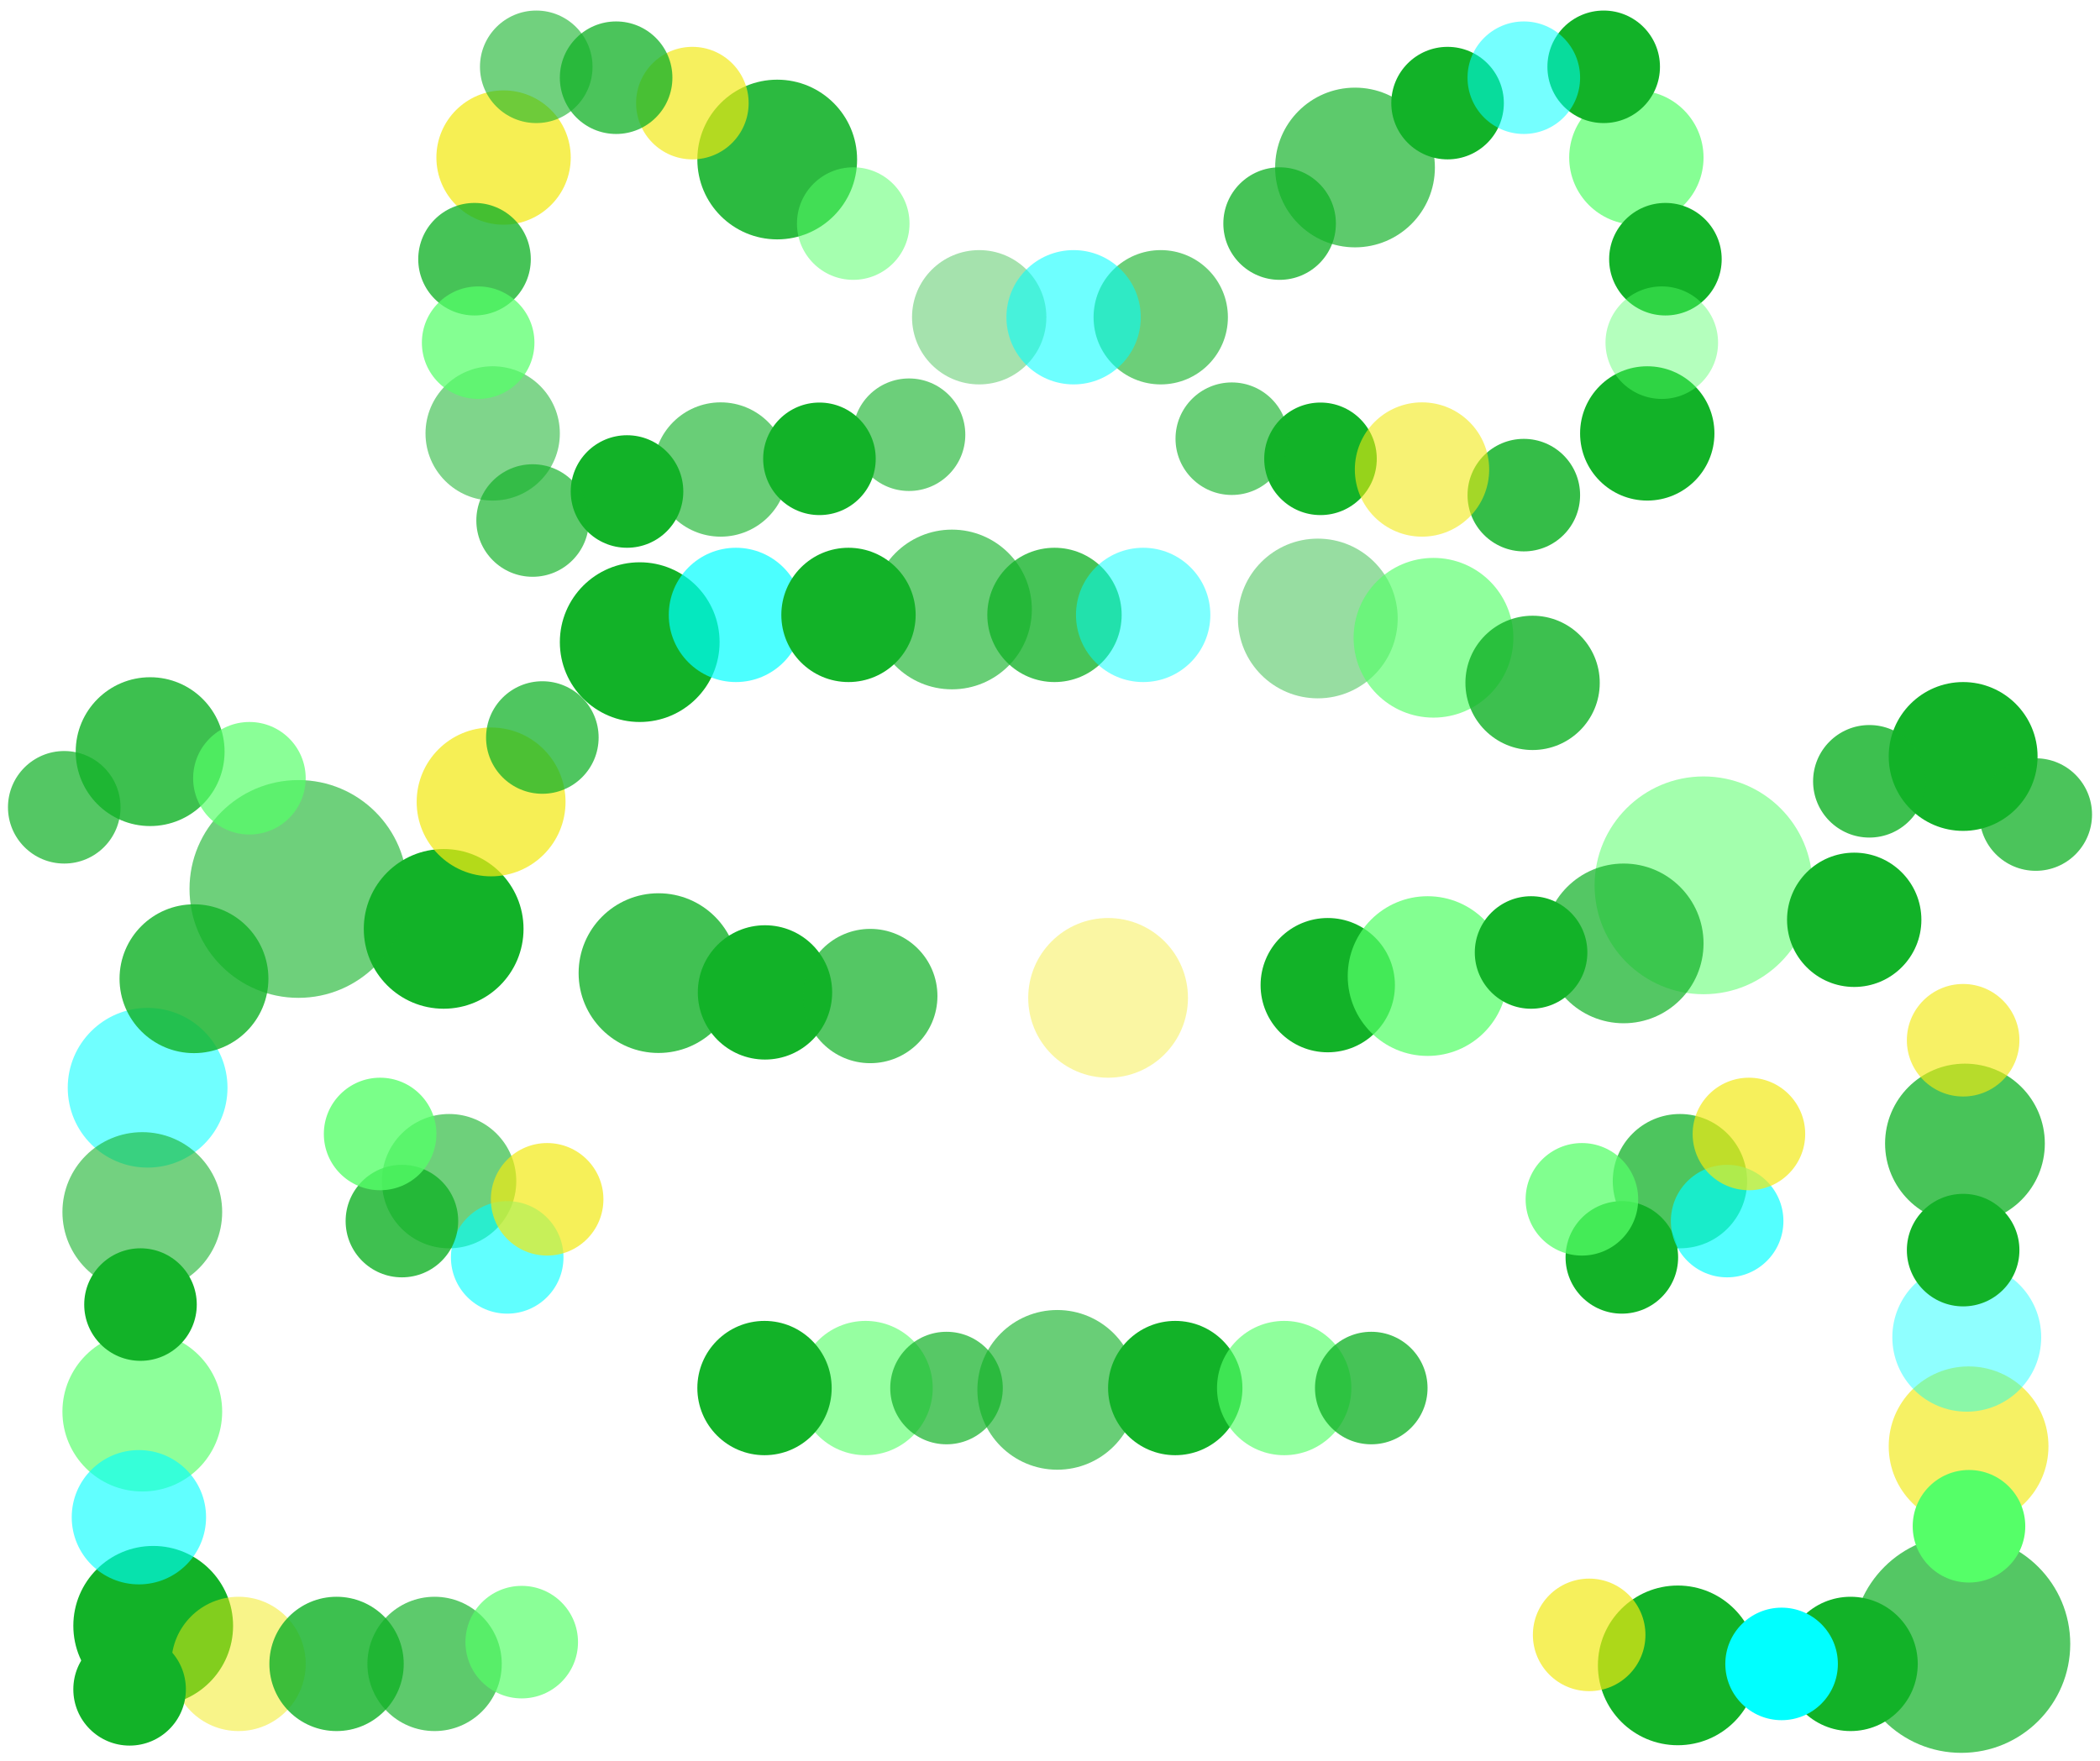 <?xml version="1.0" encoding="UTF-8"?> <svg xmlns="http://www.w3.org/2000/svg" width="527" height="442" viewBox="0 0 527 442" fill="none"> <g filter="url(#filter0_f)"> <g style="mix-blend-mode:overlay" opacity="0.56"> <circle cx="37.045" cy="273.045" r="20.045" fill="#00FFFF"></circle> </g> <circle cx="111.338" cy="233.166" r="20.045" fill="#12B228"></circle> <g style="mix-blend-mode:screen" opacity="0.77"> <circle cx="493.11" cy="287.045" r="20.045" fill="#12B228"></circle> </g> <g style="mix-blend-mode:lighten" opacity="0.66"> <circle cx="494.021" cy="363.045" r="20.045" fill="#F2E913"></circle> </g> <circle cx="421.045" cy="418.045" r="20.045" fill="#12B228"></circle> <g style="mix-blend-mode:color-dodge" opacity="0.44"> <circle cx="330.707" cy="155.252" r="20.045" fill="#12B228"></circle> </g> <g style="mix-blend-mode:hard-light" opacity="0.66"> <circle cx="359.735" cy="160.092" r="20.045" fill="#55FF68"></circle> </g> <g style="mix-blend-mode:hard-light" opacity="0.59"> <circle cx="35.712" cy="304.241" r="20.045" fill="#12B228"></circle> </g> <g style="mix-blend-mode:overlay" opacity="0.8"> <circle cx="165.249" cy="244.272" r="20.045" fill="#12B228"></circle> </g> <g style="mix-blend-mode:soft-light" opacity="0.89"> <circle r="20.045" transform="matrix(-1 0 0 1 195.046 40.045)" fill="#12B228"></circle> </g> <g style="mix-blend-mode:overlay" opacity="0.68"> <circle cx="340.045" cy="42.045" r="20.045" fill="#12B228"></circle> </g> <g style="mix-blend-mode:overlay" opacity="0.63"> <circle cx="265.322" cy="348.885" r="20.045" fill="#12B228"></circle> </g> <g style="mix-blend-mode:overlay" opacity="0.64"> <circle cx="238.899" cy="152.991" r="20.045" fill="#12B228"></circle> </g> <circle cx="160.54" cy="161.19" r="20.045" fill="#12B228"></circle> <g style="mix-blend-mode:screen" opacity="0.67"> <circle cx="35.712" cy="354.35" r="20.045" fill="#55FF68"></circle> </g> <circle cx="38.447" cy="408.108" r="20.045" fill="#12B228"></circle> <g style="mix-blend-mode:lighten" opacity="0.39"> <circle cx="278.078" cy="250.483" r="20.045" fill="#F2E913"></circle> </g> <g style="mix-blend-mode:overlay" opacity="0.61"> <circle cx="74.892" cy="223.147" r="27.334" fill="#12B228"></circle> </g> <g style="mix-blend-mode:screen" opacity="0.54"> <circle cx="427.507" cy="222.237" r="27.334" fill="#55FF68"></circle> </g> <g style="mix-blend-mode:overlay" opacity="0.72"> <circle cx="492.198" cy="412.667" r="27.334" fill="#12B228"></circle> </g> <g style="mix-blend-mode:lighten" opacity="0.82"> <circle cx="48.679" cy="245.679" r="18.679" fill="#12B228"></circle> </g> <g style="mix-blend-mode:soft-light" opacity="0.82"> <circle cx="37.679" cy="188.679" r="18.679" fill="#12B228"></circle> </g> <g style="mix-blend-mode:overlay"> <circle r="18.679" transform="matrix(-1 0 0 1 492.654 189.89)" fill="#12B228"></circle> </g> <g style="mix-blend-mode:soft-light" opacity="0.44"> <circle r="18.679" transform="matrix(-1 0 0 1 493.565 335.679)" fill="#00FFFF"></circle> </g> <g style="mix-blend-mode:overlay" opacity="0.62"> <circle cx="34.856" cy="380.856" r="16.856" fill="#00FFFF"></circle> </g> <g style="mix-blend-mode:soft-light"> <circle cx="191.975" cy="249.114" r="16.856" fill="#12B228"></circle> </g> <g style="mix-blend-mode:hard-light" opacity="0.54"> <circle r="16.856" transform="matrix(-1 0 0 1 123.639 108.798)" fill="#12B228"></circle> </g> <circle cx="413.384" cy="108.798" r="16.856" fill="#12B228"></circle> <g style="mix-blend-mode:overlay" opacity="0.73"> <circle r="16.856" transform="matrix(-1 0 0 1 126.371 39.548)" fill="#F2E913"></circle> </g> <g style="mix-blend-mode:soft-light" opacity="0.71"> <circle cx="410.651" cy="39.548" r="16.856" fill="#55FF68"></circle> </g> <g style="mix-blend-mode:screen"> <circle cx="294.934" cy="348.43" r="16.856" fill="#12B228"></circle> </g> <g style="mix-blend-mode:soft-light" opacity="0.62"> <circle cx="217.213" cy="348.43" r="16.856" fill="#55FF68"></circle> </g> <g style="mix-blend-mode:lighten" opacity="0.72"> <circle cx="123.243" cy="201.3" r="18.679" fill="#F2E913"></circle> </g> <g style="mix-blend-mode:soft-light" opacity="0.66"> <circle cx="322.269" cy="348.43" r="16.856" fill="#55FF68"></circle> </g> <g style="mix-blend-mode:screen"> <circle cx="191.856" cy="348.43" r="16.856" fill="#12B228"></circle> </g> <circle cx="333.203" cy="247.294" r="16.856" fill="#12B228"></circle> <g style="mix-blend-mode:hard-light" opacity="0.63"> <circle r="16.856" transform="matrix(-1 0 0 1 180.857 117.856)" fill="#12B228"></circle> </g> <g style="mix-blend-mode:hard-light" opacity="0.82"> <circle cx="384.606" cy="171.415" r="16.856" fill="#12B228"></circle> </g> <g style="mix-blend-mode:overlay"> <circle cx="465.32" cy="230.891" r="16.856" fill="#12B228"></circle> </g> <g style="mix-blend-mode:lighten" opacity="0.75"> <circle cx="421.585" cy="296.493" r="16.856" fill="#12B228"></circle> </g> <g style="mix-blend-mode:lighten" opacity="0.61"> <circle r="16.856" transform="matrix(-1 0 0 1 112.704 296.493)" fill="#12B228"></circle> </g> <g style="mix-blend-mode:color-dodge" opacity="0.5"> <circle cx="59.858" cy="417.677" r="16.856" fill="#F2E913"></circle> </g> <g style="mix-blend-mode:overlay" opacity="0.82"> <circle cx="84.459" cy="417.677" r="16.856" fill="#12B228"></circle> </g> <g style="mix-blend-mode:hard-light" opacity="0.68"> <circle cx="109.059" cy="417.677" r="16.856" fill="#12B228"></circle> </g> <g style="mix-blend-mode:overlay"> <circle cx="464.408" cy="417.677" r="16.856" fill="#12B228"></circle> </g> <g style="mix-blend-mode:soft-light" opacity="0.72"> <circle cx="218.397" cy="250.024" r="16.856" fill="#12B228"></circle> </g> <g style="mix-blend-mode:overlay" opacity="0.7"> <circle cx="184.686" cy="154.356" r="16.856" fill="#00FFFF"></circle> </g> <g style="mix-blend-mode:overlay"> <circle cx="212.931" cy="154.356" r="16.856" fill="#12B228"></circle> </g> <g style="mix-blend-mode:overlay" opacity="0.78"> <circle cx="264.625" cy="154.356" r="16.856" fill="#12B228"></circle> </g> <g style="mix-blend-mode:screen" opacity="0.38"> <circle cx="245.732" cy="79.638" r="16.856" fill="#12B228"></circle> </g> <circle opacity="0.62" r="16.856" transform="matrix(-1 0 0 1 291.29 79.638)" fill="#12B228"></circle> <g style="mix-blend-mode:hard-light" opacity="0.57"> <circle cx="269.422" cy="79.638" r="16.856" fill="#00FFFF"></circle> </g> <g style="mix-blend-mode:hard-light" opacity="0.51"> <circle cx="286.88" cy="154.356" r="16.856" fill="#00FFFF"></circle> </g> <g style="mix-blend-mode:overlay"> <circle cx="35.258" cy="327.474" r="14.123" fill="#12B228"></circle> </g> <g style="mix-blend-mode:overlay" opacity="0.74"> <circle cx="136.104" cy="185.131" r="14.123" fill="#12B228"></circle> </g> <g style="mix-blend-mode:hard-light" opacity="0.78"> <circle r="14.123" transform="matrix(-1 0 0 1 119.082 65.064)" fill="#12B228"></circle> </g> <g style="mix-blend-mode:overlay" opacity="0.72"> <circle cx="407.462" cy="236.815" r="20.045" fill="#12B228"></circle> </g> <g style="mix-blend-mode:lighten"> <circle cx="417.94" cy="65.064" r="14.123" fill="#12B228"></circle> </g> <g style="mix-blend-mode:lighten" opacity="0.69"> <circle cx="62.592" cy="195.357" r="14.123" fill="#55FF68"></circle> </g> <g style="mix-blend-mode:color-dodge" opacity="0.82"> <circle r="14.123" transform="matrix(-1 0 0 1 469.123 196.123)" fill="#12B228"></circle> </g> <g style="mix-blend-mode:lighten" opacity="0.68"> <circle cx="173.752" cy="25.884" r="14.123" fill="#F2E913"></circle> </g> <circle r="14.123" transform="matrix(-1 0 0 1 363.271 25.884)" fill="#12B228"></circle> <g style="mix-blend-mode:screen" opacity="0.62"> <circle cx="228.123" cy="109.123" r="14.123" fill="#12B228"></circle> </g> <g style="mix-blend-mode:lighten" opacity="0.53"> <circle cx="214.123" cy="56.123" r="14.123" fill="#55FF68"></circle> </g> <g style="mix-blend-mode:overlay" opacity="0.78"> <circle r="14.123" transform="matrix(-1 0 0 1 321.123 56.123)" fill="#12B228"></circle> </g> <g style="mix-blend-mode:overlay" opacity="0.72"> <circle cx="119.994" cy="86.017" r="14.123" fill="#55FF68"></circle> </g> <g style="mix-blend-mode:overlay" opacity="0.44"> <circle r="14.123" transform="matrix(-1 0 0 1 417.03 86.017)" fill="#55FF68"></circle> </g> <g style="mix-blend-mode:hard-light" opacity="0.6"> <circle cx="134.573" cy="16.771" r="14.123" fill="#12B228"></circle> </g> <g style="mix-blend-mode:screen"> <circle r="14.123" transform="matrix(-1 0 0 1 402.45 16.771)" fill="#12B228"></circle> </g> <g style="mix-blend-mode:hard-light" opacity="0.76"> <circle cx="154.618" cy="19.506" r="14.123" fill="#12B228"></circle> </g> <g style="mix-blend-mode:soft-light" opacity="0.54"> <circle r="14.123" transform="matrix(-1 0 0 1 382.405 19.506)" fill="#00FFFF"></circle> </g> <g style="mix-blend-mode:overlay"> <circle cx="205.641" cy="115.174" r="14.123" fill="#12B228"></circle> </g> <circle r="14.123" transform="matrix(-1 0 0 1 331.381 115.174)" fill="#12B228"></circle> <circle r="14.123" transform="matrix(-1 0 0 1 407.006 315.631)" fill="#12B228"></circle> <g style="mix-blend-mode:overlay" opacity="0.62"> <circle cx="127.284" cy="315.631" r="14.123" fill="#00FFFF"></circle> </g> <g style="mix-blend-mode:overlay" opacity="0.67"> <circle r="14.123" transform="matrix(-1 0 0 1 433.429 306.517)" fill="#00FFFF"></circle> </g> <g style="mix-blend-mode:overlay" opacity="0.81"> <circle cx="100.86" cy="306.517" r="14.123" fill="#12B228"></circle> </g> <g style="mix-blend-mode:soft-light" opacity="0.72"> <circle cx="16.123" cy="202.646" r="14.123" fill="#12B228"></circle> </g> <g style="mix-blend-mode:overlay" opacity="0.76"> <circle r="14.123" transform="matrix(-1 0 0 1 510.877 204.47)" fill="#12B228"></circle> </g> <g style="mix-blend-mode:overlay" opacity="0.65"> <circle r="14.123" transform="matrix(-1 0 0 1 492.655 261.123)" fill="#F2E913"></circle> </g> <g style="mix-blend-mode:screen" opacity="0.69"> <circle r="14.123" transform="matrix(-1 0 0 1 438.897 284.65)" fill="#F2E913"></circle> </g> <g style="mix-blend-mode:soft-light" opacity="0.78"> <circle cx="95.392" cy="284.65" r="14.123" fill="#55FF68"></circle> </g> <g style="mix-blend-mode:screen"> <circle r="14.123" transform="matrix(-1 0 0 1 492.655 313.806)" fill="#12B228"></circle> </g> <g style="mix-blend-mode:soft-light"> <circle cx="32.524" cy="424.056" r="14.123" fill="#12B228"></circle> </g> <g style="mix-blend-mode:overlay" opacity="0.69"> <circle cx="130.928" cy="412.209" r="14.123" fill="#55FF68"></circle> </g> <g style="mix-blend-mode:lighten" opacity="0.73"> <circle cx="358.259" cy="245.014" r="20.045" fill="#55FF68"></circle> </g> <g style="mix-blend-mode:soft-light" opacity="0.69"> <circle cx="398.805" cy="410.388" r="14.123" fill="#F2E913"></circle> </g> <g style="mix-blend-mode:overlay"> <circle r="14.123" transform="matrix(-1 0 0 1 157.352 123.377)" fill="#12B228"></circle> </g> <g style="mix-blend-mode:overlay" opacity="0.85"> <circle cx="382.405" cy="124.287" r="14.123" fill="#12B228"></circle> </g> <g style="mix-blend-mode:screen" opacity="0.68"> <circle r="14.123" transform="matrix(-1 0 0 1 133.661 130.662)" fill="#12B228"></circle> </g> <g style="mix-blend-mode:soft-light" opacity="0.74"> <circle cx="396.983" cy="301.053" r="14.123" fill="#55FF68"></circle> </g> <g style="mix-blend-mode:soft-light"> <circle cx="494.123" cy="383.123" r="14.123" fill="#55FF68"></circle> </g> <g style="mix-blend-mode:screen" opacity="0.7"> <circle r="14.123" transform="matrix(-1 0 0 1 137.306 301.053)" fill="#F2E913"></circle> </g> <g style="mix-blend-mode:lighten" opacity="0.59"> <circle cx="356.856" cy="117.856" r="16.856" fill="#F2E913"></circle> </g> <g style="mix-blend-mode:lighten"> <circle cx="384.227" cy="239.092" r="14.123" fill="#12B228"></circle> </g> <g style="mix-blend-mode:overlay" opacity="0.78"> <circle cx="344.123" cy="348.428" r="14.123" fill="#12B228"></circle> </g> <g style="mix-blend-mode:lighten" opacity="0.71"> <circle cx="237.532" cy="348.428" r="14.123" fill="#12B228"></circle> </g> <g style="mix-blend-mode:hard-light" opacity="0.64"> <circle r="14.123" transform="matrix(-1 0 0 1 309.123 110.123)" fill="#12B228"></circle> </g> <g style="mix-blend-mode:overlay"> <circle cx="447.096" cy="417.678" r="14.123" fill="#00FFFF"></circle> </g> </g> <defs> <filter id="filter0_f" x="0" y="0.648" width="527" height="441.353" filterUnits="userSpaceOnUse" color-interpolation-filters="sRGB"> <feFlood flood-opacity="0" result="BackgroundImageFix"></feFlood> <feBlend mode="normal" in="SourceGraphic" in2="BackgroundImageFix" result="shape"></feBlend> <feGaussianBlur stdDeviation="1" result="effect1_foregroundBlur"></feGaussianBlur> </filter> </defs> </svg> 